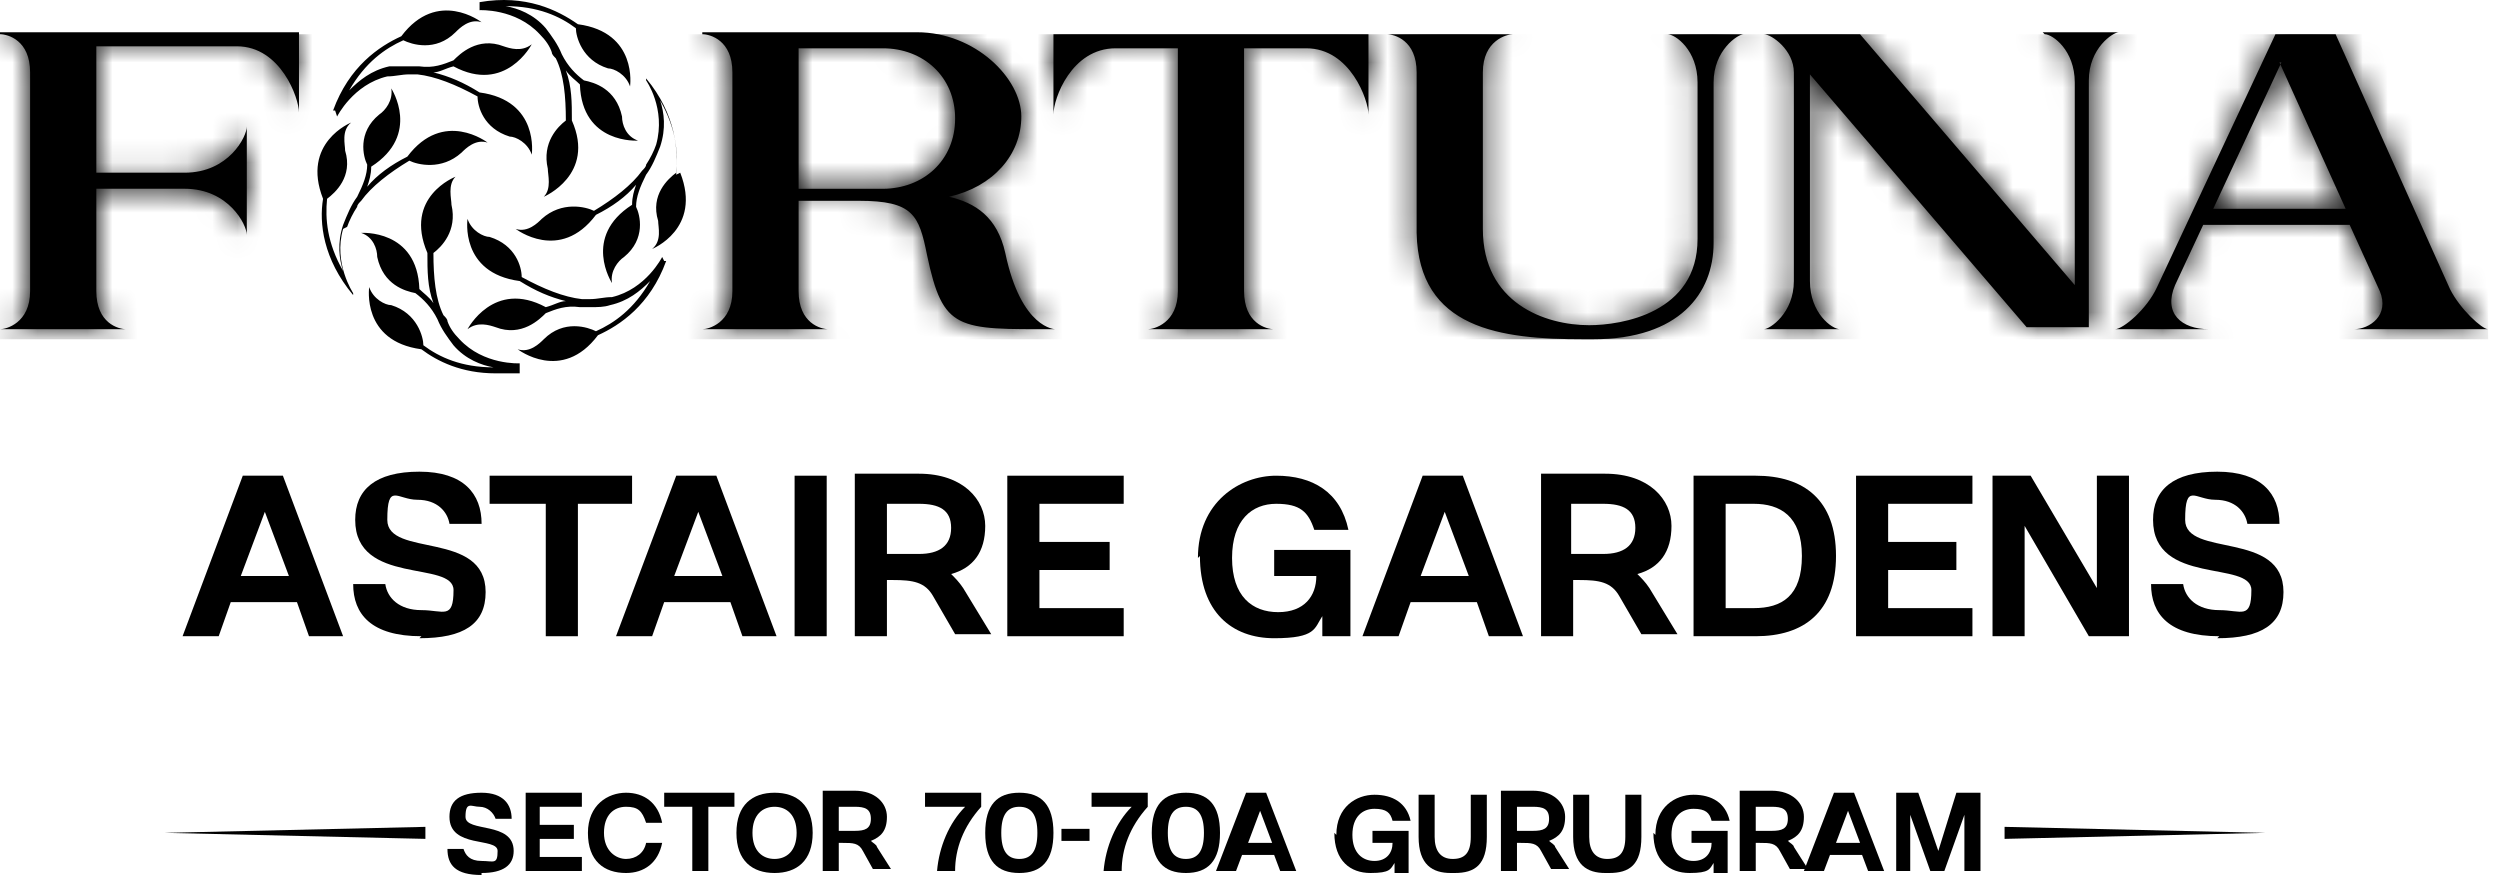 <svg width="100" height="35" viewBox="0 0 100 35" fill="none" xmlns="http://www.w3.org/2000/svg">
<path fill-rule="evenodd" clip-rule="evenodd" d="M0 1.37C0.321 1.37 1.204 1.611 1.204 2.895V11.644C1.204 12.928 0.241 13.169 0 13.169H5.057C4.735 13.169 3.853 12.928 3.853 11.644V7.55H7.384C9.15 7.55 9.872 8.995 9.872 9.396V5.062C9.872 5.464 9.15 6.908 7.384 6.908H3.853V1.852H9.471C11.237 1.852 11.959 3.939 11.959 4.5V1.29H0V1.37ZM31.944 1.932H35.315C36.921 1.932 38.205 3.056 38.205 4.741C38.205 6.427 36.921 7.55 35.315 7.55H31.944V2.012V1.932ZM28.092 1.37C28.413 1.37 29.296 1.611 29.296 2.895V11.644C29.296 12.928 28.333 13.169 28.092 13.169H33.148C32.827 13.169 31.944 12.928 31.944 11.644V8.032H34.352C36.519 8.032 36.76 8.594 37.081 10.199C37.723 13.249 38.285 13.169 42.218 13.169C42.218 13.169 40.853 13.169 40.211 10.119C39.89 8.674 39.008 8.112 37.964 7.871C39.73 7.47 40.853 6.186 40.853 4.661C40.853 3.136 39.007 1.29 36.68 1.29H28.092V1.37ZM42.138 1.37V4.581C42.138 3.939 42.86 1.932 44.626 1.932H47.114V11.644C47.114 12.928 46.151 13.169 45.91 13.169H50.967C50.645 13.169 49.763 12.928 49.763 11.644V1.932H52.251C54.017 1.932 54.739 4.019 54.739 4.581V1.37H42.218H42.138ZM81.787 1.37C82.108 1.37 82.991 2.012 82.991 3.296V11.403L74.403 1.37H70.55C70.872 1.37 71.754 2.012 71.754 2.895V11.242C71.754 12.527 70.791 13.169 70.55 13.169H73.6C73.279 13.169 72.397 12.527 72.397 11.242V2.975L81.065 13.088H83.553V3.216C83.553 1.932 84.516 1.29 84.757 1.29H81.707L81.787 1.37ZM91.178 2.494L93.827 8.353H88.529L91.258 2.494H91.178ZM63.487 13.57H63.728C67.18 13.57 68.544 11.724 68.544 9.717V3.296C68.544 2.012 69.507 1.37 69.748 1.37H66.698C67.019 1.37 67.902 2.012 67.902 3.296V9.557C67.902 12.527 64.852 13.008 63.568 13.008C61.802 13.008 59.314 12.125 59.314 9.156V2.895C59.314 1.611 60.277 1.37 60.518 1.37H55.461C55.782 1.37 56.665 1.611 56.665 2.895V9.316C56.745 13.169 60.036 13.57 63.327 13.57H63.487ZM91.017 1.37L86.282 11.483C85.881 12.366 84.918 13.169 84.597 13.169H88.369C87.245 13.169 86.523 12.527 87.004 11.403L88.128 8.995H93.987L95.191 11.644C95.592 12.607 94.79 13.169 94.148 13.169H99.525C99.284 13.169 98.402 12.366 98 11.563L93.425 1.37H91.017Z" fill="black"/>
<mask id="mask0_257_8990" style="mask-type:luminance" maskUnits="userSpaceOnUse" x="0" y="1" width="100" height="13">
<path d="M0 1.37C0.321 1.37 1.204 1.611 1.204 2.895V11.644C1.204 12.928 0.241 13.169 0 13.169H5.057C4.735 13.169 3.853 12.928 3.853 11.644V7.55H7.384C9.15 7.55 9.872 8.995 9.872 9.396V5.062C9.872 5.464 9.15 6.908 7.384 6.908H3.853V1.852H9.471C11.237 1.852 11.959 3.939 11.959 4.5V1.29H0V1.37ZM31.944 1.932H35.315C36.921 1.932 38.205 3.056 38.205 4.741C38.205 6.427 36.921 7.55 35.315 7.55H31.944V2.012V1.932ZM28.092 1.37C28.413 1.37 29.296 1.611 29.296 2.895V11.644C29.296 12.928 28.333 13.169 28.092 13.169H33.148C32.827 13.169 31.944 12.928 31.944 11.644V8.032H34.352C36.519 8.032 36.76 8.594 37.081 10.199C37.723 13.249 38.285 13.169 42.218 13.169C42.218 13.169 40.853 13.169 40.211 10.119C39.89 8.674 39.008 8.112 37.964 7.871C39.73 7.47 40.853 6.186 40.853 4.661C40.853 3.136 39.007 1.29 36.68 1.29H28.092V1.37ZM42.138 1.37V4.581C42.138 3.939 42.86 1.932 44.626 1.932H47.114V11.644C47.114 12.928 46.151 13.169 45.91 13.169H50.967C50.645 13.169 49.763 12.928 49.763 11.644V1.932H52.251C54.017 1.932 54.739 4.019 54.739 4.581V1.37H42.218H42.138ZM81.787 1.37C82.108 1.37 82.991 2.012 82.991 3.296V11.403L74.403 1.37H70.55C70.872 1.37 71.754 2.012 71.754 2.895V11.242C71.754 12.527 70.791 13.169 70.55 13.169H73.6C73.279 13.169 72.397 12.527 72.397 11.242V2.975L81.065 13.088H83.553V3.216C83.553 1.932 84.516 1.29 84.757 1.29H81.707L81.787 1.37ZM91.178 2.494L93.827 8.353H88.529L91.258 2.494H91.178ZM63.487 13.57H63.728C67.18 13.57 68.544 11.724 68.544 9.717V3.296C68.544 2.012 69.507 1.37 69.748 1.37H66.698C67.019 1.37 67.902 2.012 67.902 3.296V9.557C67.902 12.527 64.852 13.008 63.568 13.008C61.802 13.008 59.314 12.125 59.314 9.156V2.895C59.314 1.611 60.277 1.37 60.518 1.37H55.461C55.782 1.37 56.665 1.611 56.665 2.895V9.316C56.745 13.169 60.036 13.57 63.327 13.57H63.487ZM91.017 1.37L86.282 11.483C85.881 12.366 84.918 13.169 84.597 13.169H88.369C87.245 13.169 86.523 12.527 87.004 11.403L88.128 8.995H93.987L95.191 11.644C95.592 12.607 94.79 13.169 94.148 13.169H99.525C99.284 13.169 98.402 12.366 98 11.563L93.425 1.37H91.017Z" fill="white"/>
</mask>
<g mask="url(#mask0_257_8990)">
<path d="M99.525 1.37H0V13.57H99.525V1.37Z" fill="black"/>
</g>
<path fill-rule="evenodd" clip-rule="evenodd" d="M26.487 10.279C26.487 10.279 25.845 11.563 24.48 11.884C24.159 11.884 23.918 11.965 23.597 11.965C23.517 11.965 23.356 11.965 23.276 11.965C22.554 11.884 21.751 11.563 20.868 11.082C20.868 10.681 20.627 9.798 19.584 9.477C19.343 9.477 18.862 9.236 18.701 8.754C18.701 8.754 18.38 10.921 20.788 11.242C21.43 11.644 21.992 11.884 22.634 12.045C22.393 12.045 22.152 12.206 21.831 12.286C19.744 11.162 18.701 13.169 18.701 13.169C19.102 12.848 19.584 13.008 19.825 13.088C20.868 13.49 21.59 12.767 21.831 12.527C22.233 12.366 22.634 12.206 23.196 12.286C23.356 12.286 23.437 12.286 23.597 12.286C23.918 12.286 24.159 12.286 24.4 12.206C25.122 12.045 25.604 11.644 26.005 11.242C25.363 12.366 24.56 12.928 23.838 13.249C23.517 13.088 22.554 12.767 21.751 13.57C21.59 13.73 21.189 14.132 20.708 13.971C20.708 13.971 22.473 15.336 23.918 13.409C24.801 13.008 26.005 12.206 26.647 10.44H26.567L26.487 10.279ZM19.183 0.407C19.183 0.407 20.627 0.327 21.59 1.37C21.831 1.611 21.992 1.852 22.072 2.092C22.072 2.173 22.152 2.253 22.233 2.333C22.554 2.975 22.634 3.858 22.634 4.821C22.313 5.062 21.671 5.704 21.912 6.748C21.912 6.988 22.072 7.55 21.751 7.871C21.751 7.871 23.838 6.988 22.875 4.821C22.875 4.099 22.875 3.457 22.634 2.815C22.794 3.056 23.035 3.216 23.196 3.377C23.276 5.785 25.523 5.624 25.523 5.624C25.042 5.463 24.881 4.982 24.881 4.661C24.64 3.537 23.758 3.296 23.356 3.216C23.035 2.975 22.714 2.654 22.473 2.173C22.313 1.771 22.072 1.45 21.831 1.129C21.35 0.567 20.708 0.327 20.226 0.246C21.51 0.246 22.393 0.648 23.035 1.129C23.035 1.45 23.276 2.414 24.32 2.735C24.56 2.735 25.042 2.975 25.202 3.457C25.202 3.457 25.523 1.29 23.116 0.969C22.313 0.407 21.029 -0.235 19.183 0.086C19.183 0.166 19.183 0.246 19.183 0.246V0.407ZM20.788 14.533C20.788 14.533 19.343 14.613 18.38 13.57C18.139 13.329 17.979 13.088 17.898 12.848C17.898 12.767 17.818 12.687 17.738 12.607C17.417 11.965 17.337 11.082 17.337 10.119C17.658 9.878 18.3 9.236 18.059 8.192C18.059 7.952 17.898 7.39 18.22 7.069C18.22 7.069 16.133 7.871 17.096 10.119C17.096 10.841 17.096 11.483 17.337 12.125C17.176 11.884 16.935 11.724 16.775 11.563C16.695 9.156 14.447 9.316 14.447 9.316C14.929 9.477 15.089 9.958 15.089 10.279C15.33 11.403 16.213 11.644 16.614 11.724C16.935 11.965 17.256 12.286 17.497 12.767C17.658 13.169 17.898 13.49 18.139 13.811C18.621 14.373 19.263 14.613 19.744 14.694C18.46 14.694 17.577 14.292 16.935 13.811C16.935 13.49 16.695 12.527 15.651 12.206C15.41 12.206 14.929 11.965 14.768 11.483C14.768 11.483 14.447 13.65 16.855 13.971C17.497 14.453 18.46 14.934 19.825 14.934C21.189 14.934 20.467 14.934 20.788 14.934C20.788 14.854 20.788 14.774 20.788 14.774V14.533ZM27.048 6.988C27.129 6.025 27.048 4.581 25.844 3.136V3.216C25.844 3.216 26.647 4.34 26.246 5.785C26.166 6.025 26.005 6.346 25.844 6.587C25.844 6.667 25.764 6.748 25.684 6.828C25.283 7.39 24.56 7.952 23.758 8.433C23.437 8.273 22.473 8.032 21.671 8.754C21.51 8.915 21.109 9.316 20.627 9.156C20.627 9.156 22.393 10.52 23.838 8.594C24.48 8.273 25.042 7.871 25.443 7.39C25.363 7.631 25.283 7.871 25.283 8.192C23.276 9.477 24.48 11.323 24.48 11.323C24.4 10.841 24.721 10.44 24.962 10.279C25.844 9.557 25.604 8.594 25.443 8.273C25.443 7.871 25.604 7.47 25.844 6.988C26.085 6.667 26.246 6.266 26.406 5.865C26.647 5.142 26.567 4.5 26.406 4.019C27.048 5.142 27.129 6.106 27.048 6.908C26.727 7.149 26.005 7.791 26.326 8.835C26.326 9.075 26.487 9.637 26.085 9.958C26.085 9.958 28.092 9.156 27.209 6.908L27.048 6.988ZM13.885 9.075C13.966 8.835 14.126 8.513 14.287 8.273C14.287 8.192 14.367 8.112 14.447 8.032C14.848 7.47 15.571 6.908 16.373 6.427C16.695 6.587 17.658 6.828 18.46 6.106C18.621 5.945 19.022 5.544 19.504 5.704C19.504 5.704 17.738 4.34 16.293 6.266C15.651 6.587 15.089 6.988 14.688 7.47C14.768 7.229 14.848 6.988 14.848 6.667C16.855 5.383 15.651 3.537 15.651 3.537C15.731 4.019 15.41 4.42 15.169 4.581C14.287 5.303 14.527 6.266 14.688 6.587C14.688 6.988 14.527 7.39 14.287 7.871C14.046 8.192 13.885 8.594 13.725 8.995C13.484 9.717 13.564 10.36 13.725 10.841C13.083 9.717 13.002 8.754 13.083 7.952C13.404 7.711 14.126 7.069 13.805 6.025C13.805 5.785 13.645 5.223 14.046 4.902C14.046 4.902 12.039 5.704 12.922 7.952C12.762 8.915 12.922 10.36 14.126 11.804V11.724C14.126 11.724 13.323 10.52 13.725 9.156L13.885 9.075ZM13.484 4.661C13.484 4.661 14.126 3.377 15.491 3.056C15.812 3.056 16.052 2.975 16.373 2.975C16.454 2.975 16.614 2.975 16.695 2.975C17.417 3.056 18.22 3.377 19.102 3.858C19.102 4.26 19.343 5.142 20.387 5.463C20.627 5.463 21.109 5.704 21.27 6.186C21.27 6.186 21.59 4.019 19.183 3.698C18.541 3.296 17.979 3.056 17.337 2.895C17.577 2.895 17.818 2.735 18.139 2.654C20.226 3.778 21.27 1.771 21.27 1.771C20.868 2.092 20.387 1.932 20.146 1.852C19.102 1.45 18.38 2.173 18.139 2.414C17.738 2.574 17.337 2.735 16.775 2.654C16.373 2.654 15.892 2.654 15.571 2.654C14.848 2.815 14.367 3.216 13.966 3.617C14.608 2.494 15.41 1.932 16.133 1.611C16.454 1.771 17.417 2.092 18.22 1.29C18.38 1.129 18.781 0.728 19.263 0.889C19.263 0.889 17.497 -0.476 16.052 1.45C15.17 1.852 13.966 2.654 13.323 4.42H13.404L13.484 4.661Z" fill="black"/>
<path d="M10.594 20.473L11.557 23.041H9.631L10.594 20.473ZM7.383 25.449H8.748L9.23 24.085H11.878L12.36 25.449H13.724L11.316 19.028H9.711L7.303 25.449H7.383Z" fill="black"/>
<path d="M16.776 25.529C18.542 25.529 19.425 24.967 19.425 23.683C19.425 21.195 15.492 22.319 15.492 20.794C15.492 19.269 15.893 19.991 16.696 19.991C17.498 19.991 17.9 20.473 17.98 20.954H19.264C19.264 19.75 18.542 18.867 16.776 18.867C15.01 18.867 14.208 19.59 14.208 20.794C14.208 23.442 18.141 22.399 18.141 23.603C18.141 24.807 17.739 24.405 16.856 24.405C15.973 24.405 15.492 23.924 15.412 23.362H14.127C14.127 24.566 14.85 25.449 16.856 25.449" fill="black"/>
<path d="M21.831 20.152V25.449H23.116V20.152H25.283V19.028H19.584V20.152H21.831Z" fill="black"/>
<path d="M27.931 20.473L28.895 23.041H26.968L27.931 20.473ZM24.721 25.449H26.085L26.567 24.085H29.216L29.697 25.449H31.062L28.654 19.028H27.049L24.641 25.449H24.721Z" fill="black"/>
<path d="M33.068 19.028H31.784V25.449H33.068V19.028Z" fill="black"/>
<path d="M35.477 20.152H36.761C37.563 20.152 38.045 20.392 38.045 21.115C38.045 21.837 37.563 22.158 36.761 22.158H35.477V20.232V20.152ZM34.192 25.449H35.477V23.201H35.717C36.52 23.201 37.002 23.282 37.323 23.844L38.206 25.369H39.65L38.527 23.523C38.366 23.282 38.206 23.121 38.045 22.961C38.928 22.72 39.409 22.078 39.409 21.035C39.409 19.991 38.527 18.948 36.761 18.948H34.192V25.369V25.449Z" fill="black"/>
<path d="M40.292 19.028V25.449H44.948V24.325H41.577V22.8H44.386V21.677H41.577V20.152H44.948V19.028H40.292Z" fill="black"/>
<path d="M47.997 22.239C47.997 24.486 49.282 25.529 50.967 25.529C52.653 25.529 52.572 25.128 52.893 24.646V25.449H54.017V21.998H50.967V23.041H52.653C52.653 23.844 52.171 24.486 51.127 24.486C50.084 24.486 49.282 23.844 49.282 22.319C49.282 20.794 50.084 20.152 51.047 20.152C52.01 20.152 52.331 20.473 52.572 21.195H53.937C53.616 19.67 52.492 19.028 51.047 19.028C49.602 19.028 47.917 20.072 47.917 22.319" fill="black"/>
<path d="M57.789 20.473L58.752 23.041H56.826L57.789 20.473ZM54.579 25.449H55.943L56.425 24.085H59.074L59.555 25.449H60.919L58.512 19.028H56.906L54.498 25.449H54.579Z" fill="black"/>
<path d="M62.846 20.152H64.13C64.932 20.152 65.414 20.392 65.414 21.115C65.414 21.837 64.932 22.158 64.13 22.158H62.846V20.232V20.152ZM61.642 25.449H62.926V23.201H63.167C63.969 23.201 64.451 23.282 64.772 23.844L65.655 25.369H67.099L65.976 23.523C65.815 23.282 65.655 23.121 65.494 22.961C66.377 22.72 66.859 22.078 66.859 21.035C66.859 19.991 65.976 18.948 64.21 18.948H61.642V25.369V25.449Z" fill="black"/>
<path d="M69.026 20.152H70.15C71.193 20.152 72.076 20.633 72.076 22.239C72.076 23.844 71.273 24.325 70.15 24.325H69.026V20.152ZM67.742 25.449H70.23C72.156 25.449 73.44 24.486 73.44 22.239C73.44 19.991 72.156 19.028 70.23 19.028H67.742V25.449Z" fill="black"/>
<path d="M74.242 19.028V25.449H78.897V24.325H75.526V22.8H78.255V21.677H75.526V20.152H78.897V19.028H74.242Z" fill="black"/>
<path d="M80.985 25.449V21.035L83.554 25.449H85.159V19.028H83.875V23.523L81.226 19.028H79.701V25.449H80.985Z" fill="black"/>
<path d="M88.691 25.529C90.457 25.529 91.339 24.967 91.339 23.683C91.339 21.195 87.406 22.319 87.406 20.794C87.406 19.269 87.808 19.991 88.61 19.991C89.413 19.991 89.814 20.473 89.895 20.954H91.179C91.179 19.75 90.457 18.867 88.691 18.867C86.925 18.867 86.122 19.59 86.122 20.794C86.122 23.442 90.055 22.399 90.055 23.603C90.055 24.807 89.654 24.405 88.771 24.405C87.888 24.405 87.406 23.924 87.326 23.362H86.042C86.042 24.566 86.764 25.449 88.771 25.449" fill="black"/>
<path d="M17.016 33.074V33.555L6.582 33.314L17.016 33.074Z" fill="black"/>
<path d="M80.183 33.074V33.555L90.617 33.314L80.183 33.074Z" fill="black"/>
<path d="M19.262 34.92C20.145 34.92 20.547 34.599 20.547 34.037C20.547 32.833 18.62 33.315 18.62 32.673C18.62 32.031 18.861 32.271 19.182 32.271C19.503 32.271 19.744 32.512 19.824 32.753H20.466C20.466 32.191 20.145 31.709 19.262 31.709C18.38 31.709 17.978 32.031 17.978 32.673C17.978 33.957 19.904 33.475 19.904 34.037C19.904 34.599 19.744 34.438 19.262 34.438C18.781 34.438 18.62 34.198 18.54 33.957H17.898C17.898 34.599 18.219 35 19.262 35" fill="black"/>
<path d="M21.027 31.709V34.84H23.275V34.278H21.589V33.556H22.954V32.994H21.589V32.271H23.275V31.709H21.027Z" fill="black"/>
<path d="M25.042 34.92C25.764 34.92 26.326 34.519 26.486 33.716H25.844C25.764 34.117 25.443 34.358 25.042 34.358C24.64 34.358 24.159 34.037 24.159 33.315C24.159 32.592 24.56 32.271 25.042 32.271C25.523 32.271 25.684 32.432 25.844 32.913H26.486C26.326 32.111 25.764 31.709 25.042 31.709C24.319 31.709 23.517 32.191 23.517 33.315C23.517 34.438 24.159 34.92 25.042 34.92Z" fill="black"/>
<path d="M27.692 32.271V34.84H28.334V32.271H29.377V31.709H26.568V32.271H27.692Z" fill="black"/>
<path d="M30.099 33.315C30.099 32.592 30.5 32.271 30.982 32.271C31.464 32.271 31.865 32.592 31.865 33.315C31.865 34.037 31.464 34.358 30.982 34.358C30.5 34.358 30.099 34.037 30.099 33.315ZM30.982 34.92C31.865 34.92 32.507 34.438 32.507 33.315C32.507 32.191 31.865 31.709 30.982 31.709C30.099 31.709 29.457 32.191 29.457 33.315C29.457 34.438 30.099 34.92 30.982 34.92Z" fill="black"/>
<path d="M33.551 32.271H34.193C34.594 32.271 34.835 32.351 34.835 32.753C34.835 33.154 34.594 33.234 34.193 33.234H33.551V32.271ZM32.909 34.84H33.551V33.716H33.711C34.113 33.716 34.353 33.716 34.514 34.037L34.915 34.759H35.638L35.076 33.876C35.076 33.796 34.915 33.716 34.835 33.636C35.236 33.475 35.477 33.234 35.477 32.672C35.477 32.111 34.995 31.629 34.193 31.629H32.909V34.759V34.84Z" fill="black"/>
<path d="M38.606 32.271C37.964 32.913 37.562 33.877 37.482 34.84H38.204C38.204 33.957 38.526 33.074 39.248 32.271V31.709H37.001V32.271H38.686H38.606Z" fill="black"/>
<path d="M40.051 33.315C40.051 32.592 40.292 32.271 40.773 32.271C41.255 32.271 41.495 32.592 41.495 33.315C41.495 34.037 41.255 34.358 40.773 34.358C40.292 34.358 40.051 34.037 40.051 33.315ZM40.773 34.92C41.656 34.92 42.138 34.438 42.138 33.315C42.138 32.191 41.656 31.709 40.773 31.709C39.89 31.709 39.409 32.191 39.409 33.315C39.409 34.438 39.89 34.92 40.773 34.92Z" fill="black"/>
<path d="M43.581 33.154H42.458V33.636H43.581V33.154Z" fill="black"/>
<path d="M45.268 32.271C44.626 32.913 44.224 33.877 44.144 34.84H44.867C44.867 33.957 45.188 33.074 45.91 32.271V31.709H43.663V32.271H45.348H45.268Z" fill="black"/>
<path d="M46.713 33.315C46.713 32.592 46.954 32.271 47.436 32.271C47.917 32.271 48.158 32.592 48.158 33.315C48.158 34.037 47.917 34.358 47.436 34.358C46.954 34.358 46.713 34.037 46.713 33.315ZM47.436 34.92C48.319 34.92 48.8 34.438 48.8 33.315C48.8 32.191 48.319 31.709 47.436 31.709C46.553 31.709 46.071 32.191 46.071 33.315C46.071 34.438 46.553 34.92 47.436 34.92Z" fill="black"/>
<path d="M50.404 32.432L50.886 33.716H49.923L50.404 32.432ZM48.799 34.84H49.441L49.682 34.198H50.966L51.207 34.84H51.849L50.645 31.709H49.843L48.639 34.84H48.799Z" fill="black"/>
<path d="M53.374 33.315C53.374 34.438 54.016 34.92 54.819 34.92C55.621 34.92 55.621 34.76 55.782 34.519V34.92H56.344V33.234H54.899V33.716H55.702C55.702 34.117 55.461 34.438 54.979 34.438C54.498 34.438 54.096 34.117 54.096 33.395C54.096 32.673 54.498 32.352 54.979 32.352C55.461 32.352 55.621 32.512 55.702 32.833H56.424C56.264 32.111 55.702 31.79 54.979 31.79C54.257 31.79 53.454 32.271 53.454 33.395" fill="black"/>
<path d="M58.189 34.92C58.992 34.92 59.473 34.599 59.473 33.475V31.79H58.831V33.475C58.831 34.117 58.59 34.358 58.109 34.358C57.627 34.358 57.386 34.037 57.386 33.475V31.79H56.744V33.475C56.744 34.599 57.306 34.92 58.028 34.92" fill="black"/>
<path d="M60.679 32.271H61.321C61.722 32.271 61.963 32.351 61.963 32.753C61.963 33.154 61.722 33.234 61.321 33.234H60.679V32.271ZM60.037 34.84H60.679V33.716H60.839C61.241 33.716 61.481 33.716 61.642 34.037L62.043 34.759H62.766L62.204 33.876C62.204 33.796 62.043 33.716 61.963 33.636C62.364 33.475 62.605 33.234 62.605 32.672C62.605 32.111 62.123 31.629 61.321 31.629H60.037V34.759V34.84Z" fill="black"/>
<path d="M64.371 34.92C65.173 34.92 65.655 34.599 65.655 33.475V31.79H65.013V33.475C65.013 34.117 64.772 34.358 64.29 34.358C63.809 34.358 63.568 34.037 63.568 33.475V31.79H62.926V33.475C62.926 34.599 63.488 34.92 64.21 34.92" fill="black"/>
<path d="M66.136 33.315C66.136 34.438 66.778 34.92 67.581 34.92C68.384 34.92 68.384 34.76 68.544 34.519V34.92H69.106V33.234H67.661V33.716H68.464C68.464 34.117 68.223 34.438 67.742 34.438C67.26 34.438 66.859 34.117 66.859 33.395C66.859 32.673 67.26 32.352 67.742 32.352C68.223 32.352 68.384 32.512 68.464 32.833H69.186C69.026 32.111 68.464 31.79 67.742 31.79C67.019 31.79 66.216 32.271 66.216 33.395" fill="black"/>
<path d="M70.23 32.271H70.872C71.273 32.271 71.514 32.351 71.514 32.753C71.514 33.154 71.273 33.234 70.872 33.234H70.23V32.271ZM69.588 34.84H70.23V33.716H70.391C70.792 33.716 71.033 33.716 71.193 34.037L71.594 34.759H72.317L71.755 33.876C71.755 33.796 71.594 33.716 71.514 33.636C71.915 33.475 72.156 33.234 72.156 32.672C72.156 32.111 71.675 31.629 70.872 31.629H69.588V34.759V34.84Z" fill="black"/>
<path d="M73.921 32.432L74.403 33.716H73.439L73.921 32.432ZM72.316 34.84H72.958L73.199 34.198H74.483L74.724 34.84H75.366L74.162 31.709H73.359L72.155 34.84H72.316Z" fill="black"/>
<path d="M75.848 31.709V34.84H76.409V32.592L77.212 34.84H77.774L78.576 32.592V34.84H79.219V31.709H78.255L77.533 34.037L76.731 31.709H75.848Z" fill="black"/>
</svg>
